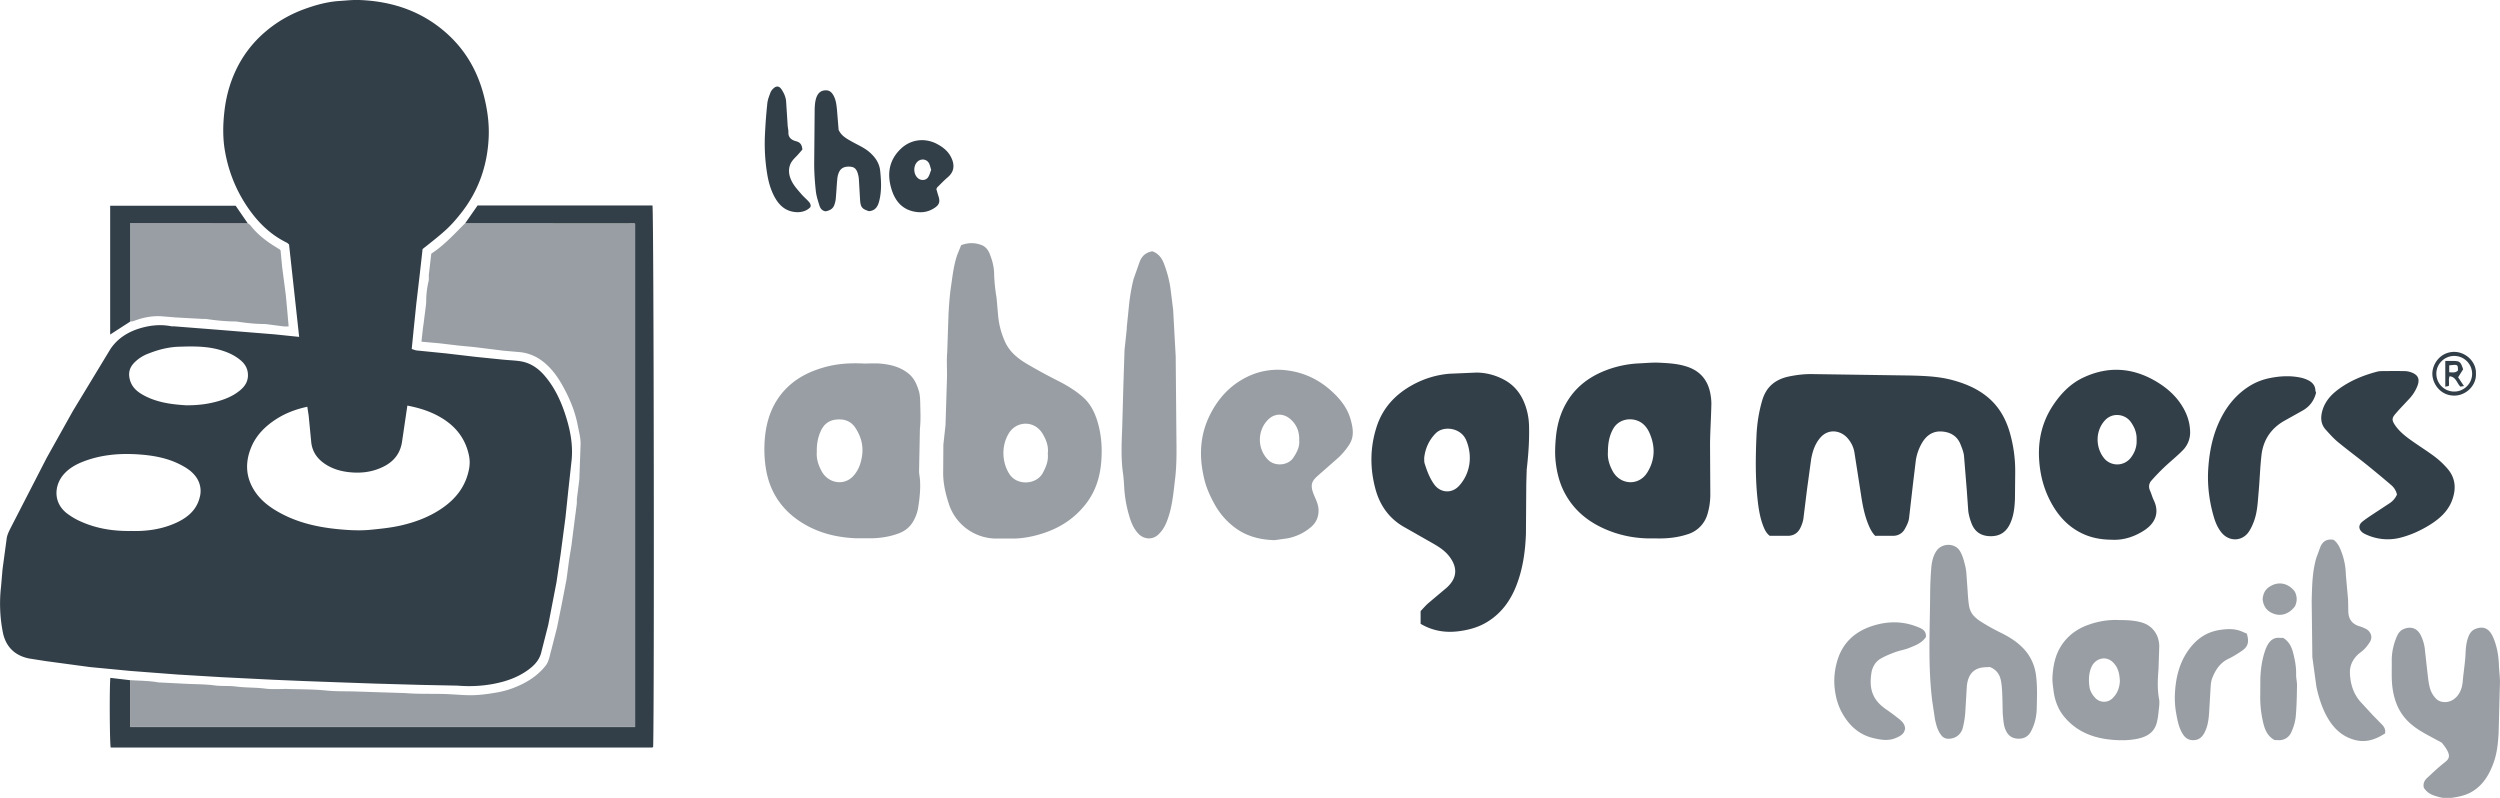 <svg xmlns="http://www.w3.org/2000/svg" viewBox="0 0 120 38.299" fill="#333f48"><path d="M30.174 10.715l-7.564-.002-.275-.005c-.519.514-1.008 1.061-1.634 1.469l-.115.995c-.011.101.011.208-.011.305-.073.315-.115.632-.117.955l-.005.153-.117.925-.034.237-.073.655.831.073.986.116.722.068 1.372.172.844.074a2.13 2.13 0 0 1 .947.352c.591.407.955.997 1.266 1.621.24.482.429.988.53 1.52.056.294.139.59.142.886l-.06 1.701-.005.06-.112.895c-.009.081.003.164-.007.245l-.177 1.371-.078.627-.103.62-.135 1.014-.233 1.203-.224 1.114-.274 1.07c-.077.256-.104.538-.275.754-.293.369-.667.649-1.084.86-.391.198-.808.343-1.241.419-.375.065-.756.12-1.135.131-.413.012-.828-.033-1.242-.05-.68-.028-1.359.006-2.041-.05l-2.405-.077c-.456-.015-.91.002-1.367-.045-.604-.062-1.215-.057-1.823-.074-.377-.01-.76.029-1.131-.02-.461-.06-.925-.037-1.386-.098-.339-.045-.684-.008-1.029-.054-.45-.061-.909-.054-1.364-.077l-1.274-.065c-.02-.001-.041.001-.061-.002-.447-.083-.902-.076-1.353-.109v2.247h24.239V10.736c-.091-.054-.205-.021-.312-.021zm21.838 8.374c-.374-.34-.809-.598-1.258-.825a25.08 25.08 0 0 1-1.479-.808c-.443-.264-.824-.583-1.039-1.062-.185-.414-.296-.849-.331-1.302l-.072-.814a8.12 8.12 0 0 1-.116-1.171c-.008-.323-.095-.631-.214-.93-.074-.184-.201-.342-.378-.41-.317-.122-.648-.132-.99.003l-.188.465c-.168.485-.221.995-.296 1.498-.067.447-.098.901-.123 1.353l-.061 1.825c-.037.405-.002.816-.012 1.224l-.067 2.162-.002.092-.104.957-.01 1.377c.004.526.126 1.027.294 1.526a2.4 2.4 0 0 0 2.262 1.602l.68-.001c.387.009.765-.041 1.138-.132 1.019-.247 1.885-.738 2.523-1.594.421-.565.622-1.212.685-1.895.061-.665.023-1.333-.171-1.982-.132-.44-.329-.847-.672-1.158zm-1.956 3.61c-.3.567-1.229.627-1.598.064s-.406-1.384-.02-1.986c.369-.576 1.223-.614 1.617.057.173.294.283.6.239.943.038.34-.083.63-.237.922zm-5.887-3.39c-.003-.19-.015-.388-.072-.566-.099-.313-.226-.608-.509-.829-.393-.307-.84-.415-1.312-.459-.283-.026-.571-.005-.797-.005-.688-.036-1.309.009-1.919.181-.667.189-1.278.484-1.775.971-.717.702-1.018 1.594-1.082 2.572a5.9 5.9 0 0 0 .04 1.182c.057.423.164.824.347 1.203.379.784.992 1.339 1.758 1.731.708.362 1.469.516 2.258.548h.704c.464-.009.919-.077 1.354-.246.247-.096.451-.244.61-.471a1.92 1.92 0 0 0 .31-.836c.063-.409.103-.823.077-1.239-.01-.149-.048-.298-.046-.447l.04-2.008c.047-.423.023-.856.016-1.284zm-2.805 2.661c-.064.339-.175.626-.409.881-.446.486-1.196.341-1.505-.213-.169-.303-.273-.624-.243-.958-.009-.354.049-.678.187-.984s.363-.506.701-.551c.41-.054.753.051.987.426.27.433.38.882.282 1.399zm22.552-3.195c-.647-.59-1.402-.929-2.265-1.011a3.32 3.32 0 0 0-1.789.326c-.82.401-1.405 1.048-1.801 1.858-.4.818-.496 1.688-.349 2.585a6.99 6.99 0 0 0 .081.412c.102.453.291.87.516 1.274a3.49 3.49 0 0 0 .997 1.129c.554.405 1.191.561 1.874.579l.627-.087c.42-.085.799-.265 1.124-.544.23-.198.353-.451.36-.768.006-.277-.11-.508-.211-.745-.224-.527-.1-.699.173-.947l.913-.802a3.26 3.26 0 0 0 .594-.686c.259-.397.183-.81.068-1.219-.154-.548-.493-.973-.91-1.353zm-1.842 3.204c-.26.379-.886.413-1.2.098-.563-.567-.506-1.452.007-1.946.315-.303.735-.295 1.058-.013.298.26.437.595.423 1.016.03.307-.113.589-.289.844zM6.405 15.414c.445-.173.903-.268 1.383-.23l.661.054 1.271.07c.061.003.123-.004.183.004.438.065.878.111 1.321.118.041.001.082-.003.122.003.438.066.877.117 1.321.12l.092.003.862.112c.068.008.137.001.234.001l-.083-.945-.054-.57-.175-1.338-.075-.795c-.026-.028-.038-.047-.055-.057-.522-.308-1.012-.655-1.389-1.14-.036-.046-.091-.077-.137-.115H6.247v.2 4.4c0 .041.005.081.008.122.05-.006.104-.002.15-.019zm50.032 1.767l-.125-2.303-.127-1.016c-.058-.419-.167-.822-.318-1.214-.104-.27-.274-.491-.558-.585-.328.058-.504.241-.604.5l-.298.844c-.09.368-.156.743-.202 1.122l-.119 1.171-.002.092-.107 1.017-.053 1.641-.059 2.1c-.029.719-.062 1.442.038 2.161.033.239.048.482.061.723a5.99 5.99 0 0 0 .247 1.357c.088.303.209.587.424.818.266.285.682.32.97.045.178-.17.3-.368.393-.6.27-.67.325-1.381.408-2.083.06-.501.069-1.011.066-1.517l-.038-4.274zm40.596 13.855c-.288-.278-.635-.488-1-.667a10.14 10.14 0 0 1-.844-.464c-.177-.109-.35-.222-.489-.393-.195-.241-.198-.521-.23-.795l-.076-1.09a2.64 2.64 0 0 0-.059-.447c-.063-.25-.119-.498-.258-.729-.248-.413-.874-.376-1.119-.018-.182.267-.234.553-.259.85a17.88 17.88 0 0 0-.053 1.366c-.015 1.666-.106 3.335.101 4.997l.133.892c.06.26.123.526.297.747a.41.41 0 0 0 .333.175c.393.008.636-.255.701-.512.059-.231.1-.47.12-.708l.077-1.304c.039-.385.18-.736.594-.863.179-.055.378-.044.515-.057.342.142.479.39.531.672.051.276.055.562.068.844l.015.734c.033.275.028.554.16.819.125.25.312.361.569.372.272.012.488-.092.623-.344.19-.352.273-.735.281-1.125.012-.547.035-1.094-.046-1.642a2.24 2.24 0 0 0-.684-1.309zm22.915.867c-.017-.434-.093-.861-.255-1.26-.148-.364-.383-.641-.865-.458-.192.073-.283.218-.349.39-.102.266-.121.545-.135.829-.017.361-.071.719-.111 1.079-.019.169-.024.344-.07.506-.072.255-.21.477-.447.617-.202.119-.551.149-.767-.052a1.14 1.14 0 0 1-.297-.476c-.077-.246-.101-.51-.132-.768l-.137-1.229a2.1 2.1 0 0 0-.164-.541c-.167-.376-.478-.497-.84-.347-.229.094-.315.302-.392.509-.122.331-.188.677-.183 1.031.006.466-.026.931.053 1.397.091.538.283 1.018.659 1.422.287.308.635.526 1 .724l.687.372s.323.36.345.606c.017.19-.137.288-.275.399-.269.215-.519.454-.772.689-.133.123-.202.277-.157.47a.91.91 0 0 0 .465.365c.272.092.53.168.841.124.345-.049.675-.114.973-.281.557-.314.863-.836 1.072-1.416.164-.455.211-.94.239-1.417l.06-2.283c.022-.33-.034-.665-.047-.998zm-16.339.224l.036-1.121c-.018-.568-.343-.989-.866-1.134-.339-.094-.674-.108-1.075-.11-.481-.023-1.004.057-1.509.246-.532.199-.964.524-1.27 1.011-.28.447-.374.946-.406 1.458-.014.219.022.442.049.661.058.476.218.915.53 1.285.601.714 1.406 1.014 2.306 1.089.403.033.811.031 1.211-.055.439-.095.79-.301.911-.769a3.24 3.24 0 0 0 .083-.502c.02-.211.064-.43.026-.633-.088-.477-.066-.956-.027-1.426zm-2.173 1.354a.58.58 0 0 1-.9-.022c-.116-.128-.214-.307-.239-.475-.05-.338-.042-.687.112-1.006.165-.342.647-.538 1.008-.192.258.247.324.566.337.919-.019.286-.104.558-.319.776zm12.468.859l-.618-.672c-.342-.398-.479-.888-.49-1.39-.009-.393.199-.738.524-.975.178-.13.307-.293.423-.469.13-.198.101-.407-.073-.575-.061-.059-.149-.093-.229-.13-.072-.033-.149-.056-.225-.081-.342-.112-.491-.361-.498-.708l-.01-.551-.107-1.202a3.28 3.28 0 0 0-.187-1.031c-.091-.247-.187-.491-.405-.646-.331-.055-.536.081-.645.379l-.176.476c-.204.683-.208 1.394-.227 2.094l.032 2.683.196 1.431c.108.489.254.967.495 1.408.287.525.676.932 1.277 1.117.576.178 1.057.005 1.521-.293.036-.19-.04-.316-.149-.428l-.428-.438zm-21.903-4.263c-.721-.281-1.45-.261-2.18-.014-.83.281-1.394.831-1.636 1.671-.126.439-.173.891-.113 1.365.052.411.16.785.357 1.136.338.601.816 1.039 1.507 1.198.362.083.721.146 1.09-.021.204-.093.379-.178.418-.441-.008-.218-.153-.351-.302-.472a11.06 11.06 0 0 0-.606-.449c-.258-.182-.479-.384-.615-.684-.155-.342-.145-.698-.097-1.043.04-.288.188-.563.46-.716.217-.122.45-.217.684-.304.214-.079.446-.113.658-.197.307-.122.625-.237.818-.531.028-.326-.225-.414-.441-.498zm15.444.177c-.305-.083-.609-.063-.924-.011-.641.104-1.106.448-1.473.96-.441.616-.609 1.322-.65 2.06a4.25 4.25 0 0 0 .062.996c.059.32.119.648.291.938.122.207.278.336.533.331s.408-.136.523-.346c.163-.298.204-.626.23-.954l.071-1.211c.011-.159.022-.326.08-.471.154-.39.373-.731.776-.923.216-.103.421-.232.621-.365.317-.21.388-.428.261-.844-.126-.051-.26-.121-.401-.159zm2.631 1.104c-.072-.283-.186-.556-.485-.741-.059 0-.12.004-.181-.001-.253-.02-.424.108-.547.311a1.5 1.5 0 0 0-.126.271c-.157.437-.22.892-.24 1.353l-.006.856a5.24 5.24 0 0 0 .13 1.227c.078.345.189.684.56.89l.151.001a.63.63 0 0 0 .655-.388c.105-.233.184-.49.208-.743.047-.493.052-.989.062-1.485.004-.179-.048-.36-.043-.539.008-.346-.054-.683-.138-1.012zm-1.052-1.949c.462.241.89.028 1.136-.312a.76.76 0 0 0-.015-.708c-.266-.348-.709-.52-1.169-.251-.243.142-.348.349-.369.624.029.282.148.508.416.648z" opacity=".5"/><path d="M8.615 32.383l2.009.121 2.53.126 1.403.059 1.801.066 1.617.057 2.23.063 1.745.035c.583.048 1.154.025 1.726-.082.603-.113 1.175-.309 1.676-.674.31-.226.558-.49.641-.891L26.315 30l.397-2.056.195-1.322.235-1.777.133-1.271.165-1.511c.07-.762-.082-1.495-.321-2.213-.22-.659-.517-1.278-.972-1.81-.305-.357-.677-.619-1.149-.697-.27-.044-.546-.051-.819-.077l-1.333-.135-1.418-.166-1.424-.143c-.077-.008-.15-.043-.241-.07l.088-.89.134-1.302.17-1.449.13-1.158c1.071-.841 1.314-1.056 1.825-1.696.85-1.065 1.282-2.289 1.346-3.644.033-.695-.063-1.377-.238-2.049-.299-1.147-.864-2.137-1.747-2.937C20.273.542 18.84.061 17.249 0c-.313-.012-.629.026-.943.046-.591.037-1.157.193-1.709.395-.692.254-1.325.62-1.882 1.102a5.49 5.49 0 0 0-1.394 1.83c-.297.63-.472 1.287-.55 1.978-.073.642-.083 1.283.029 1.915.167.946.514 1.83 1.051 2.632.494.738 1.102 1.355 1.913 1.749.044.021.078.062.11.089l.485 4.435-1.167-.121-1.731-.14-.759-.062-2.307-.181c-.061-.005-.124.004-.183-.008-.479-.093-.948-.052-1.416.077-.621.171-1.157.5-1.503 1.03l-1.798 2.967-1.247 2.23-1.697 3.3c-.091.179-.193.366-.227.56l-.203 1.506-.07.82a7.13 7.13 0 0 0 .082 2.184c.131.695.567 1.134 1.261 1.274l.81.127 2.107.284 1.939.186 2.369.181zm4.636-12.26c.452-.292.953-.481 1.499-.599l.066.426.12 1.241c.045.523.332.886.765 1.142.363.215.76.311 1.184.343.551.042 1.068-.043 1.556-.295.504-.26.797-.667.866-1.242l.246-1.67c.572.109 1.079.27 1.552.538.737.418 1.23 1.015 1.405 1.856.046.222.045.441.001.664-.154.792-.602 1.384-1.249 1.839-.605.426-1.284.686-1.998.852-.483.112-.977.162-1.472.211-.521.051-1.036.022-1.55-.027-1.087-.104-2.135-.355-3.076-.943-.376-.235-.705-.522-.947-.895-.43-.665-.459-1.37-.162-2.091.241-.585.674-1.013 1.194-1.35zm-6.843-2.676a1.86 1.86 0 0 1 .73-.481c.463-.182.942-.307 1.444-.323.637-.021 1.272-.033 1.896.131.386.102.749.253 1.058.508.237.195.378.44.365.767-.012.291-.158.5-.364.675-.33.281-.726.442-1.138.553-.44.119-.892.179-1.449.178-.641-.039-1.373-.115-2.042-.475-.321-.173-.583-.39-.679-.773-.074-.295-.016-.539.18-.759zm-2.51 7.595a3.26 3.26 0 0 1-.704-.415c-.652-.52-.59-1.338-.135-1.859.245-.281.561-.463.906-.6.899-.356 1.838-.423 2.786-.349.656.051 1.305.175 1.9.48.299.153.581.331.777.621a1.14 1.14 0 0 1 .157.959c-.155.618-.599.975-1.144 1.222-.688.311-1.419.406-2.13.385-.859.015-1.657-.108-2.41-.443zm92.58-4.254c-.192-.677-.525-1.276-1.077-1.731-.494-.407-1.07-.647-1.685-.813-.653-.176-1.324-.201-1.989-.219l-4.739-.069c-.377-.005-.75.038-1.117.115-.644.135-1.09.485-1.284 1.147-.164.559-.251 1.13-.276 1.704-.044 1.028-.058 2.058.056 3.083.049.442.119.881.29 1.298.067.164.148.31.294.417h.855c.296 0 .505-.142.624-.407a1.53 1.53 0 0 0 .131-.402l.179-1.445.198-1.444c.068-.368.185-.727.443-1.02.396-.45.973-.333 1.285.011.18.198.302.438.346.701l.308 1.978c.076.512.167 1.019.367 1.5.082.197.178.386.324.528l.87-.002a.62.62 0 0 0 .551-.329c.088-.157.176-.329.201-.503l.194-1.691.135-1.115a2.39 2.39 0 0 1 .281-.797c.208-.363.508-.592.934-.572s.764.205.929.622c.07.177.146.361.166.547l.133 1.638.071 1.003c.026.208.085.417.162.613.163.414.479.606.929.604s.741-.215.924-.615c.173-.378.211-.78.227-1.184l.012-1.255a6.65 6.65 0 0 0-.252-1.894zm-23.275-1.359c-.205-.568-.566-1-1.124-1.261a2.82 2.82 0 0 0-1.2-.285l-1.309.056c-.632.055-1.23.238-1.786.547-.821.456-1.42 1.104-1.71 2.013-.312.974-.32 1.958-.062 2.939.217.828.682 1.484 1.457 1.899l1.268.722c.302.172.599.354.816.631.442.565.383 1.08-.124 1.529l-.864.727c-.144.126-.268.275-.376.388v.609c.584.346 1.198.439 1.838.355.462-.06.911-.18 1.318-.42.694-.41 1.144-1.019 1.435-1.759.315-.801.433-1.642.465-2.492l.016-2.387.021-.703c.081-.708.133-1.415.111-2.129-.011-.338-.075-.664-.189-.979zm-3.159 3.882c-.354.395-.904.357-1.206-.065-.222-.311-.349-.659-.46-1.016-.021-.066-.011-.142-.017-.246.047-.436.22-.848.553-1.185.375-.379 1.207-.272 1.461.326.309.728.219 1.573-.331 2.186zM22.923 9.864l-.588.845.275.005 7.564.002c.107 0 .222-.033.312.021v24.161H6.247V32.65l-.951-.113c-.046.496-.031 3.122.017 3.345h25.992c.008 0 .017-.008.025-.014s.015-.013.021-.019c.061-1.774.032-25.709-.032-25.985h-8.397zm59.223 9.58a2.69 2.69 0 0 0-.066-.633c-.135-.6-.494-1.005-1.085-1.205-.438-.149-.892-.174-1.345-.196-.323-.016-.648.017-.972.032a5.06 5.06 0 0 0-1.708.378c-.712.295-1.301.743-1.716 1.404-.342.543-.513 1.142-.572 1.774-.036.391-.054.784-.009 1.179.06.528.189 1.032.441 1.501.469.874 1.207 1.438 2.113 1.794.706.278 1.444.394 2.191.37.543.019 1.069-.027 1.575-.193a1.42 1.42 0 0 0 .974-1c.092-.315.131-.634.128-.96l-.013-2.386c.007-.62.05-1.24.062-1.86zm-3.069 3.225c-.416.678-1.295.601-1.653-.028-.177-.31-.268-.633-.244-.941 0-.419.064-.774.245-1.104.252-.459.799-.567 1.218-.385.253.109.424.326.532.57.284.641.272 1.285-.098 1.887zm24.42-4.358c-1.135-.673-2.314-.75-3.512-.181-.602.286-1.055.754-1.424 1.303-.531.792-.74 1.661-.683 2.615.045.765.236 1.475.609 2.139.331.588.77 1.069 1.379 1.381.461.237.952.335 1.499.339.544.031 1.072-.135 1.55-.443.442-.285.795-.77.462-1.461-.07-.145-.109-.304-.175-.451-.081-.179-.054-.347.066-.484a10.14 10.14 0 0 1 .634-.656c.28-.266.585-.507.855-.782a1.21 1.21 0 0 0 .369-.904c-.011-.528-.197-.986-.497-1.408s-.693-.747-1.132-1.007zm-1.245 3.692a.82.82 0 0 1-1.23.023c-.449-.524-.455-1.346.019-1.853.372-.398.974-.294 1.24.085.18.256.291.53.276.855.019.333-.093.628-.304.891zm14.623-.077c-.372-.28-.77-.525-1.149-.797-.29-.207-.569-.43-.771-.732-.145-.217-.153-.321.015-.519.21-.248.44-.48.66-.72a1.96 1.96 0 0 0 .408-.637c.121-.323.036-.524-.29-.646-.102-.038-.216-.06-.324-.062-.347-.007-.694-.004-1.04-.001-.091.001-.186.002-.273.025-.7.183-1.36.456-1.937.903-.336.26-.596.58-.708.999-.085.32-.065.628.169.885.184.203.366.411.576.585.446.369.913.713 1.365 1.076a54.02 54.02 0 0 1 1.196.993c.14.119.241.272.282.461a.96.96 0 0 1-.35.414l-.762.501c-.185.124-.375.245-.548.385-.203.164-.188.383.025.535.057.041.123.071.187.098a2.46 2.46 0 0 0 1.628.133c.485-.125.936-.33 1.36-.589.483-.296.907-.659 1.111-1.214.2-.544.163-1.062-.23-1.511a3.98 3.98 0 0 0-.599-.564zm-6.093-3.68a1.47 1.47 0 0 0-.341-.118c-.484-.104-.972-.081-1.452.012a2.93 2.93 0 0 0-.961.359c-.638.384-1.098.93-1.43 1.588-.376.743-.54 1.541-.599 2.364-.055.776.033 1.541.243 2.288.084.301.197.596.406.842.357.42.962.411 1.281-.037.11-.154.19-.334.257-.512.173-.46.186-.949.23-1.431.052-.585.068-1.175.136-1.758.084-.718.449-1.271 1.081-1.636l.874-.489c.337-.186.562-.461.665-.868-.01-.034-.03-.072-.032-.111-.011-.243-.154-.393-.355-.493zM6.247 15.311v-4.4-.2h5.639l-.575-.837H5.288v6.184l.967-.625c-.003-.041-.008-.081-.008-.122zm35.458-8.033c-.247-.204-.537-.323-.809-.478-.248-.141-.505-.269-.642-.567l-.08-.979c-.023-.231-.05-.462-.166-.671-.111-.199-.241-.271-.447-.242-.217.03-.351.192-.412.47-.034.156-.043.32-.045.481l-.023 2.601c.003.426.032.853.079 1.276.026.238.103.473.175.703.043.138.134.252.299.271.187-.036.348-.114.415-.308.033-.094.059-.194.068-.292.028-.313.044-.627.072-.94a1.11 1.11 0 0 1 .064-.294c.088-.23.261-.325.535-.31.22.013.319.098.394.353.025.086.039.178.045.268l.056.972c.023.352.093.436.423.544.32-.021.432-.239.495-.483.125-.48.097-.973.047-1.458-.038-.373-.248-.672-.544-.917zm3.272-.368c-.567-.299-1.238-.231-1.717.213-.598.555-.694 1.242-.461 1.98.184.584.549.996 1.214 1.075.322.038.599-.032.854-.204.232-.156.264-.302.172-.58-.037-.113-.067-.228-.094-.32.025-.048.03-.07.044-.083.168-.163.329-.335.507-.486.301-.256.345-.579.156-.958-.15-.3-.397-.489-.675-.636zm-.425 1.594c-.108.162-.337.176-.485.054-.234-.193-.241-.613-.014-.81.163-.142.419-.114.529.072.055.092.073.206.115.331-.047.118-.076.249-.146.354zm-6.09.809c-.15-.177-.314-.351-.425-.551-.137-.247-.216-.52-.125-.812.053-.173.166-.297.289-.42s.227-.254.313-.35c-.019-.273-.136-.356-.313-.404-.208-.056-.366-.171-.358-.425.004-.109-.028-.219-.035-.329l-.074-1.155c-.018-.215-.107-.411-.229-.588-.102-.146-.232-.164-.364-.049-.067.058-.13.135-.16.217-.064.169-.132.343-.15.52a24.47 24.47 0 0 0-.114 1.514 9.03 9.03 0 0 0 .11 1.881c.064.379.166.749.352 1.091.129.236.289.441.525.58.315.186.876.251 1.197-.094.037-.13-.039-.216-.117-.298-.105-.111-.223-.211-.322-.327zm79.348 7.577c-.67-.001-1.06.574-1.057 1.057.003.463.382 1.052 1.071 1.042.534-.008 1.05-.475 1.021-1.056.022-.583-.506-1.041-1.036-1.042zm-.007 1.905c-.483 0-.866-.392-.858-.877.008-.464.402-.841.872-.833s.847.395.845.862-.391.848-.859.848zm.428-1.067c-.117-.362-.163-.399-.479-.403h-.378v1.235l.169-.033c.03-.166-.027-.319.04-.467.31.033.344.329.514.497l.175-.025-.282-.423.24-.381zm-.668.142v-.332c.412-.048.419-.044.42.243-.119.13-.266.091-.42.089z"/></svg>
